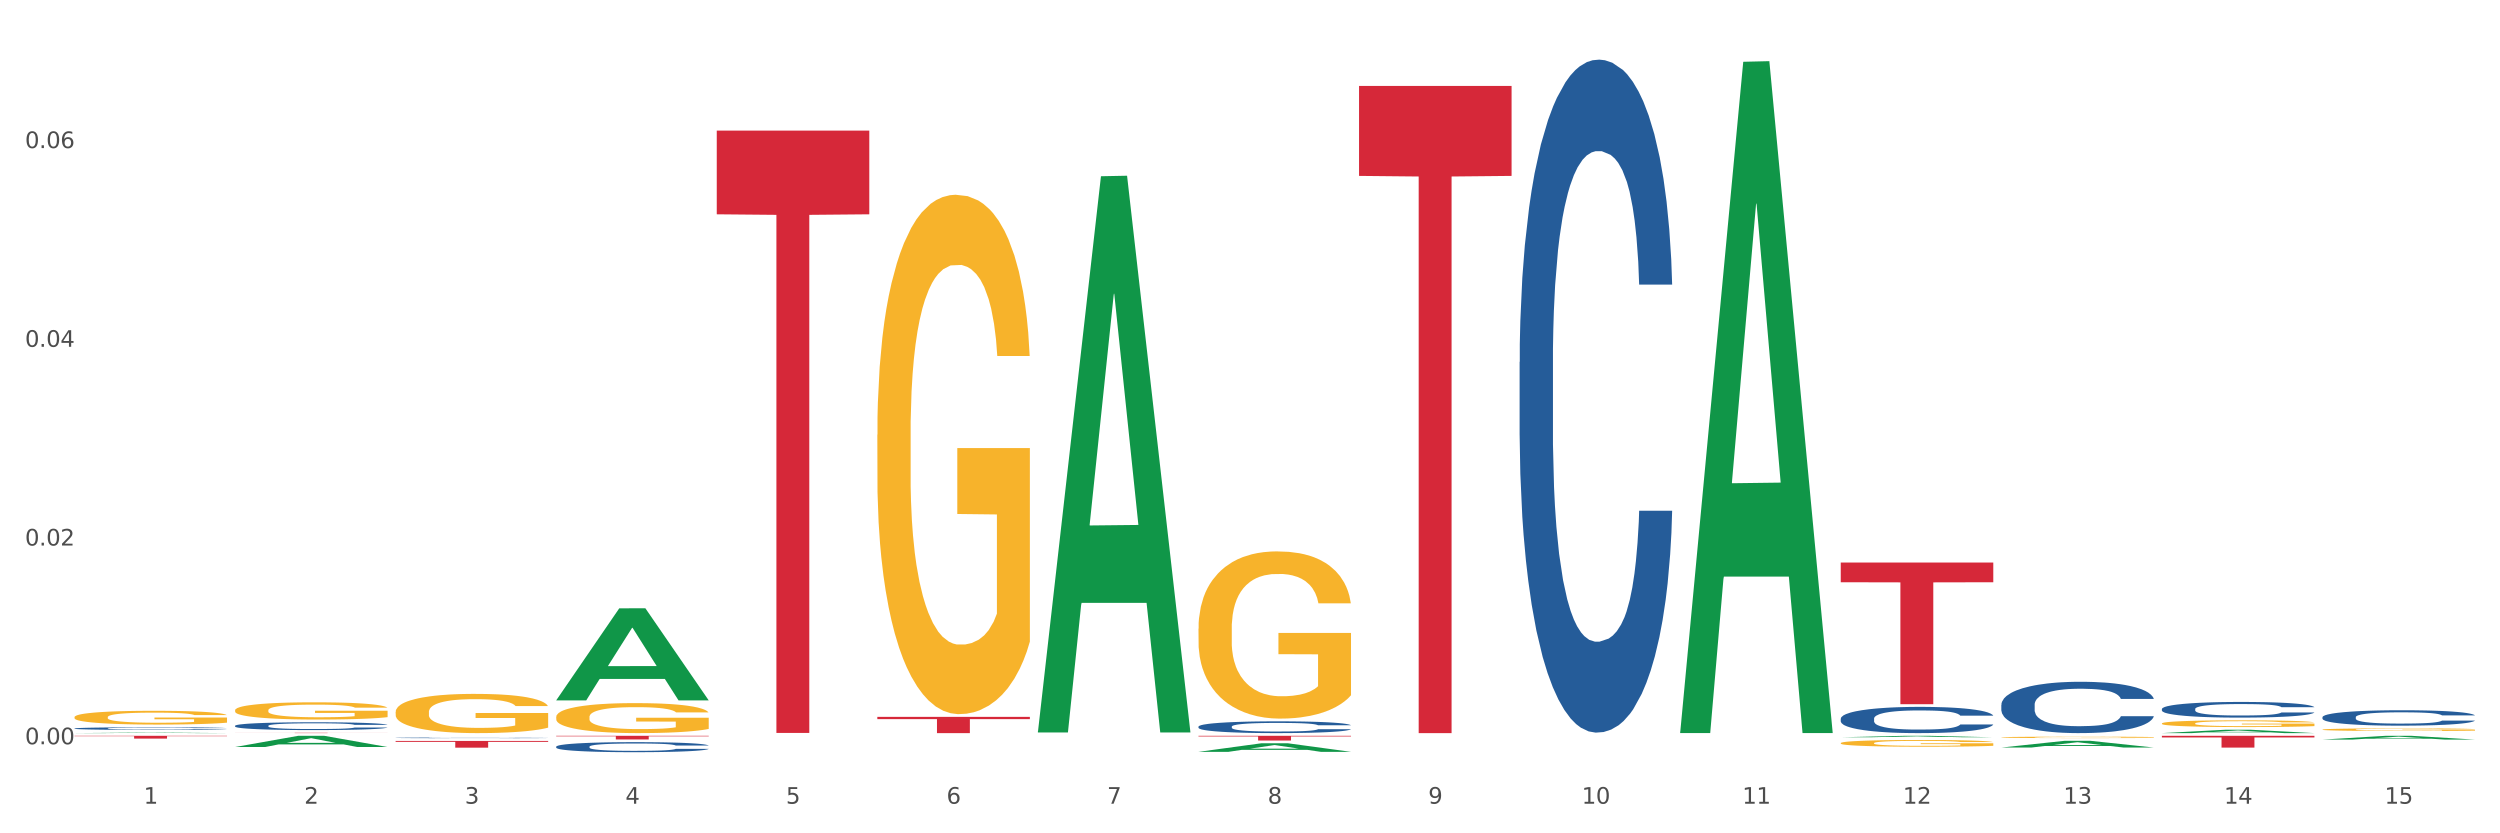 <?xml version="1.0" encoding="utf-8" standalone="no"?>
<!DOCTYPE svg PUBLIC "-//W3C//DTD SVG 1.1//EN"
  "http://www.w3.org/Graphics/SVG/1.1/DTD/svg11.dtd">
<svg xmlns:xlink="http://www.w3.org/1999/xlink" width="1080pt" height="360pt" viewBox="0 0 1080 360" xmlns="http://www.w3.org/2000/svg" version="1.1">
 <rect x="0" y="0" width="1080" height="360" fill="#333333" stroke="none"/>
 <defs>
  <style type="text/css">*{stroke-linejoin: round; stroke-linecap: butt}</style>
 </defs>
 <g id="figure_1">
  <g id="patch_1">
   <path d="M 0 360 
L 1080 360 
L 1080 0 
L 0 0 
z
" style="fill: #ffffff; stroke: #ffffff; stroke-linejoin: miter"/>
  </g>
  <g id="axes_1">
   <g id="matplotlib.axis_1">
    <g id="xtick_1">
     <g id="text_1">
      <!-- 1 -->
      <g style="fill: #4d4d4d" transform="translate(62.07 347.204) scale(0.096 -0.096)">
       <defs>
        <path id="DejaVuSans-31" d="M 794 531 
L 1825 531 
L 1825 4091 
L 703 3866 
L 703 4441 
L 1819 4666 
L 2450 4666 
L 2450 531 
L 3481 531 
L 3481 0 
L 794 0 
L 794 531 
z
" transform="scale(0.016)"/>
       </defs>
       <use xlink:href="#DejaVuSans-31"/>
      </g>
     </g>
    </g>
    <g id="xtick_2">
     <g id="text_2">
      <!-- 2 -->
      <g style="fill: #4d4d4d" transform="translate(131.436 347.204) scale(0.096 -0.096)">
       <defs>
        <path id="DejaVuSans-32" d="M 1228 531 
L 3431 531 
L 3431 0 
L 469 0 
L 469 531 
Q 828 903 1448 1529 
Q 2069 2156 2228 2338 
Q 2531 2678 2651 2914 
Q 2772 3150 2772 3378 
Q 2772 3750 2511 3984 
Q 2250 4219 1831 4219 
Q 1534 4219 1204 4116 
Q 875 4013 500 3803 
L 500 4441 
Q 881 4594 1212 4672 
Q 1544 4750 1819 4750 
Q 2544 4750 2975 4387 
Q 3406 4025 3406 3419 
Q 3406 3131 3298 2873 
Q 3191 2616 2906 2266 
Q 2828 2175 2409 1742 
Q 1991 1309 1228 531 
z
" transform="scale(0.016)"/>
       </defs>
       <use xlink:href="#DejaVuSans-32"/>
      </g>
     </g>
    </g>
    <g id="xtick_3">
     <g id="text_3">
      <!-- 3 -->
      <g style="fill: #4d4d4d" transform="translate(200.802 347.204) scale(0.096 -0.096)">
       <defs>
        <path id="DejaVuSans-33" d="M 2597 2516 
Q 3050 2419 3304 2112 
Q 3559 1806 3559 1356 
Q 3559 666 3084 287 
Q 2609 -91 1734 -91 
Q 1441 -91 1130 -33 
Q 819 25 488 141 
L 488 750 
Q 750 597 1062 519 
Q 1375 441 1716 441 
Q 2309 441 2620 675 
Q 2931 909 2931 1356 
Q 2931 1769 2642 2001 
Q 2353 2234 1838 2234 
L 1294 2234 
L 1294 2753 
L 1863 2753 
Q 2328 2753 2575 2939 
Q 2822 3125 2822 3475 
Q 2822 3834 2567 4026 
Q 2313 4219 1838 4219 
Q 1578 4219 1281 4162 
Q 984 4106 628 3988 
L 628 4550 
Q 988 4650 1302 4700 
Q 1616 4750 1894 4750 
Q 2613 4750 3031 4423 
Q 3450 4097 3450 3541 
Q 3450 3153 3228 2886 
Q 3006 2619 2597 2516 
z
" transform="scale(0.016)"/>
       </defs>
       <use xlink:href="#DejaVuSans-33"/>
      </g>
     </g>
    </g>
    <g id="xtick_4">
     <g id="text_4">
      <!-- 4 -->
      <g style="fill: #4d4d4d" transform="translate(270.169 347.204) scale(0.096 -0.096)">
       <defs>
        <path id="DejaVuSans-34" d="M 2419 4116 
L 825 1625 
L 2419 1625 
L 2419 4116 
z
M 2253 4666 
L 3047 4666 
L 3047 1625 
L 3713 1625 
L 3713 1100 
L 3047 1100 
L 3047 0 
L 2419 0 
L 2419 1100 
L 313 1100 
L 313 1709 
L 2253 4666 
z
" transform="scale(0.016)"/>
       </defs>
       <use xlink:href="#DejaVuSans-34"/>
      </g>
     </g>
    </g>
    <g id="xtick_5">
     <g id="text_5">
      <!-- 5 -->
      <g style="fill: #4d4d4d" transform="translate(339.535 347.204) scale(0.096 -0.096)">
       <defs>
        <path id="DejaVuSans-35" d="M 691 4666 
L 3169 4666 
L 3169 4134 
L 1269 4134 
L 1269 2991 
Q 1406 3038 1543 3061 
Q 1681 3084 1819 3084 
Q 2600 3084 3056 2656 
Q 3513 2228 3513 1497 
Q 3513 744 3044 326 
Q 2575 -91 1722 -91 
Q 1428 -91 1123 -41 
Q 819 9 494 109 
L 494 744 
Q 775 591 1075 516 
Q 1375 441 1709 441 
Q 2250 441 2565 725 
Q 2881 1009 2881 1497 
Q 2881 1984 2565 2268 
Q 2250 2553 1709 2553 
Q 1456 2553 1204 2497 
Q 953 2441 691 2322 
L 691 4666 
z
" transform="scale(0.016)"/>
       </defs>
       <use xlink:href="#DejaVuSans-35"/>
      </g>
     </g>
    </g>
    <g id="xtick_6">
     <g id="text_6">
      <!-- 6 -->
      <g style="fill: #4d4d4d" transform="translate(408.901 347.204) scale(0.096 -0.096)">
       <defs>
        <path id="DejaVuSans-36" d="M 2113 2584 
Q 1688 2584 1439 2293 
Q 1191 2003 1191 1497 
Q 1191 994 1439 701 
Q 1688 409 2113 409 
Q 2538 409 2786 701 
Q 3034 994 3034 1497 
Q 3034 2003 2786 2293 
Q 2538 2584 2113 2584 
z
M 3366 4563 
L 3366 3988 
Q 3128 4100 2886 4159 
Q 2644 4219 2406 4219 
Q 1781 4219 1451 3797 
Q 1122 3375 1075 2522 
Q 1259 2794 1537 2939 
Q 1816 3084 2150 3084 
Q 2853 3084 3261 2657 
Q 3669 2231 3669 1497 
Q 3669 778 3244 343 
Q 2819 -91 2113 -91 
Q 1303 -91 875 529 
Q 447 1150 447 2328 
Q 447 3434 972 4092 
Q 1497 4750 2381 4750 
Q 2619 4750 2861 4703 
Q 3103 4656 3366 4563 
z
" transform="scale(0.016)"/>
       </defs>
       <use xlink:href="#DejaVuSans-36"/>
      </g>
     </g>
    </g>
    <g id="xtick_7">
     <g id="text_7">
      <!-- 7 -->
      <g style="fill: #4d4d4d" transform="translate(478.267 347.204) scale(0.096 -0.096)">
       <defs>
        <path id="DejaVuSans-37" d="M 525 4666 
L 3525 4666 
L 3525 4397 
L 1831 0 
L 1172 0 
L 2766 4134 
L 525 4134 
L 525 4666 
z
" transform="scale(0.016)"/>
       </defs>
       <use xlink:href="#DejaVuSans-37"/>
      </g>
     </g>
    </g>
    <g id="xtick_8">
     <g id="text_8">
      <!-- 8 -->
      <g style="fill: #4d4d4d" transform="translate(547.634 347.204) scale(0.096 -0.096)">
       <defs>
        <path id="DejaVuSans-38" d="M 2034 2216 
Q 1584 2216 1326 1975 
Q 1069 1734 1069 1313 
Q 1069 891 1326 650 
Q 1584 409 2034 409 
Q 2484 409 2743 651 
Q 3003 894 3003 1313 
Q 3003 1734 2745 1975 
Q 2488 2216 2034 2216 
z
M 1403 2484 
Q 997 2584 770 2862 
Q 544 3141 544 3541 
Q 544 4100 942 4425 
Q 1341 4750 2034 4750 
Q 2731 4750 3128 4425 
Q 3525 4100 3525 3541 
Q 3525 3141 3298 2862 
Q 3072 2584 2669 2484 
Q 3125 2378 3379 2068 
Q 3634 1759 3634 1313 
Q 3634 634 3220 271 
Q 2806 -91 2034 -91 
Q 1263 -91 848 271 
Q 434 634 434 1313 
Q 434 1759 690 2068 
Q 947 2378 1403 2484 
z
M 1172 3481 
Q 1172 3119 1398 2916 
Q 1625 2713 2034 2713 
Q 2441 2713 2670 2916 
Q 2900 3119 2900 3481 
Q 2900 3844 2670 4047 
Q 2441 4250 2034 4250 
Q 1625 4250 1398 4047 
Q 1172 3844 1172 3481 
z
" transform="scale(0.016)"/>
       </defs>
       <use xlink:href="#DejaVuSans-38"/>
      </g>
     </g>
    </g>
    <g id="xtick_9">
     <g id="text_9">
      <!-- 9 -->
      <g style="fill: #4d4d4d" transform="translate(617 347.204) scale(0.096 -0.096)">
       <defs>
        <path id="DejaVuSans-39" d="M 703 97 
L 703 672 
Q 941 559 1184 500 
Q 1428 441 1663 441 
Q 2288 441 2617 861 
Q 2947 1281 2994 2138 
Q 2813 1869 2534 1725 
Q 2256 1581 1919 1581 
Q 1219 1581 811 2004 
Q 403 2428 403 3163 
Q 403 3881 828 4315 
Q 1253 4750 1959 4750 
Q 2769 4750 3195 4129 
Q 3622 3509 3622 2328 
Q 3622 1225 3098 567 
Q 2575 -91 1691 -91 
Q 1453 -91 1209 -44 
Q 966 3 703 97 
z
M 1959 2075 
Q 2384 2075 2632 2365 
Q 2881 2656 2881 3163 
Q 2881 3666 2632 3958 
Q 2384 4250 1959 4250 
Q 1534 4250 1286 3958 
Q 1038 3666 1038 3163 
Q 1038 2656 1286 2365 
Q 1534 2075 1959 2075 
z
" transform="scale(0.016)"/>
       </defs>
       <use xlink:href="#DejaVuSans-39"/>
      </g>
     </g>
    </g>
    <g id="xtick_10">
     <g id="text_10">
      <!-- 10 -->
      <g style="fill: #4d4d4d" transform="translate(683.312 347.204) scale(0.096 -0.096)">
       <defs>
        <path id="DejaVuSans-30" d="M 2034 4250 
Q 1547 4250 1301 3770 
Q 1056 3291 1056 2328 
Q 1056 1369 1301 889 
Q 1547 409 2034 409 
Q 2525 409 2770 889 
Q 3016 1369 3016 2328 
Q 3016 3291 2770 3770 
Q 2525 4250 2034 4250 
z
M 2034 4750 
Q 2819 4750 3233 4129 
Q 3647 3509 3647 2328 
Q 3647 1150 3233 529 
Q 2819 -91 2034 -91 
Q 1250 -91 836 529 
Q 422 1150 422 2328 
Q 422 3509 836 4129 
Q 1250 4750 2034 4750 
z
" transform="scale(0.016)"/>
       </defs>
       <use xlink:href="#DejaVuSans-31"/>
       <use xlink:href="#DejaVuSans-30" transform="translate(63.623 0)"/>
      </g>
     </g>
    </g>
    <g id="xtick_11">
     <g id="text_11">
      <!-- 11 -->
      <g style="fill: #4d4d4d" transform="translate(752.678 347.204) scale(0.096 -0.096)">
       <use xlink:href="#DejaVuSans-31"/>
       <use xlink:href="#DejaVuSans-31" transform="translate(63.623 0)"/>
      </g>
     </g>
    </g>
    <g id="xtick_12">
     <g id="text_12">
      <!-- 12 -->
      <g style="fill: #4d4d4d" transform="translate(822.044 347.204) scale(0.096 -0.096)">
       <use xlink:href="#DejaVuSans-31"/>
       <use xlink:href="#DejaVuSans-32" transform="translate(63.623 0)"/>
      </g>
     </g>
    </g>
    <g id="xtick_13">
     <g id="text_13">
      <!-- 13 -->
      <g style="fill: #4d4d4d" transform="translate(891.411 347.204) scale(0.096 -0.096)">
       <use xlink:href="#DejaVuSans-31"/>
       <use xlink:href="#DejaVuSans-33" transform="translate(63.623 0)"/>
      </g>
     </g>
    </g>
    <g id="xtick_14">
     <g id="text_14">
      <!-- 14 -->
      <g style="fill: #4d4d4d" transform="translate(960.777 347.204) scale(0.096 -0.096)">
       <use xlink:href="#DejaVuSans-31"/>
       <use xlink:href="#DejaVuSans-34" transform="translate(63.623 0)"/>
      </g>
     </g>
    </g>
    <g id="xtick_15">
     <g id="text_15">
      <!-- 15 -->
      <g style="fill: #4d4d4d" transform="translate(1030.143 347.204) scale(0.096 -0.096)">
       <use xlink:href="#DejaVuSans-31"/>
       <use xlink:href="#DejaVuSans-35" transform="translate(63.623 0)"/>
      </g>
     </g>
    </g>
    <g id="xtick_16"/>
    <g id="xtick_17"/>
    <g id="xtick_18"/>
    <g id="xtick_19"/>
    <g id="xtick_20"/>
    <g id="xtick_21"/>
    <g id="xtick_22"/>
    <g id="xtick_23"/>
    <g id="xtick_24"/>
    <g id="xtick_25"/>
    <g id="xtick_26"/>
    <g id="xtick_27"/>
    <g id="xtick_28"/>
    <g id="xtick_29"/>
   </g>
   <g id="matplotlib.axis_2">
    <g id="ytick_1">
     <g id="text_16">
      <!-- 0.00 -->
      <g style="fill: #4d4d4d" transform="translate(10.8 321.521) scale(0.096 -0.096)">
       <defs>
        <path id="DejaVuSans-2e" d="M 684 794 
L 1344 794 
L 1344 0 
L 684 0 
L 684 794 
z
" transform="scale(0.016)"/>
       </defs>
       <use xlink:href="#DejaVuSans-30"/>
       <use xlink:href="#DejaVuSans-2e" transform="translate(63.623 0)"/>
       <use xlink:href="#DejaVuSans-30" transform="translate(95.41 0)"/>
       <use xlink:href="#DejaVuSans-30" transform="translate(159.033 0)"/>
      </g>
     </g>
    </g>
    <g id="ytick_2">
     <g id="text_17">
      <!-- 0.02 -->
      <g style="fill: #4d4d4d" transform="translate(10.8 235.671) scale(0.096 -0.096)">
       <use xlink:href="#DejaVuSans-30"/>
       <use xlink:href="#DejaVuSans-2e" transform="translate(63.623 0)"/>
       <use xlink:href="#DejaVuSans-30" transform="translate(95.41 0)"/>
       <use xlink:href="#DejaVuSans-32" transform="translate(159.033 0)"/>
      </g>
     </g>
    </g>
    <g id="ytick_3">
     <g id="text_18">
      <!-- 0.04 -->
      <g style="fill: #4d4d4d" transform="translate(10.8 149.822) scale(0.096 -0.096)">
       <use xlink:href="#DejaVuSans-30"/>
       <use xlink:href="#DejaVuSans-2e" transform="translate(63.623 0)"/>
       <use xlink:href="#DejaVuSans-30" transform="translate(95.41 0)"/>
       <use xlink:href="#DejaVuSans-34" transform="translate(159.033 0)"/>
      </g>
     </g>
    </g>
    <g id="ytick_4">
     <g id="text_19">
      <!-- 0.06 -->
      <g style="fill: #4d4d4d" transform="translate(10.8 63.973) scale(0.096 -0.096)">
       <use xlink:href="#DejaVuSans-30"/>
       <use xlink:href="#DejaVuSans-2e" transform="translate(63.623 0)"/>
       <use xlink:href="#DejaVuSans-30" transform="translate(95.41 0)"/>
       <use xlink:href="#DejaVuSans-36" transform="translate(159.033 0)"/>
      </g>
     </g>
    </g>
    <g id="ytick_5"/>
    <g id="ytick_6"/>
    <g id="ytick_7"/>
    <g id="ytick_8"/>
   </g>
   <g id="PolyCollection_1">
    <path d="M 32.175 316.704 
L 32.243 316.704 
L 59.417 316.49 
L 70.695 316.49 
L 98.073 316.705 
L 85.029 316.705 
L 79.119 316.655 
L 51.061 316.655 
L 50.857 316.656 
L 45.151 316.705 
L 32.175 316.705 
L 32.175 316.704 
L 54.594 316.625 
L 75.586 316.625 
L 65.192 316.536 
L 65.056 316.535 
L 64.92 316.536 
L 54.526 316.625 
L 54.594 316.625 
L 32.175 316.704 
z
" clip-path="url(#pf391889b99)" style="fill: #109648"/>
    <path d="M 101.541 322.707 
L 101.609 322.703 
L 128.784 317.878 
L 140.061 317.873 
L 167.439 322.716 
L 154.395 322.716 
L 148.485 321.589 
L 120.427 321.589 
L 120.224 321.607 
L 114.517 322.716 
L 101.541 322.716 
L 101.541 322.707 
L 123.96 320.916 
L 144.952 320.911 
L 134.558 318.906 
L 134.422 318.896 
L 134.286 318.91 
L 123.892 320.911 
L 123.96 320.916 
L 101.541 322.707 
z
" clip-path="url(#pf391889b99)" style="fill: #109648"/>
    <path d="M 240.274 302.501 
L 240.342 302.463 
L 267.516 262.8 
L 278.793 262.763 
L 306.172 302.576 
L 293.128 302.576 
L 287.217 293.305 
L 259.16 293.305 
L 258.956 293.454 
L 253.249 302.576 
L 240.274 302.576 
L 240.274 302.501 
L 262.693 287.772 
L 283.685 287.734 
L 273.291 271.249 
L 273.155 271.174 
L 273.019 271.286 
L 262.625 287.734 
L 262.693 287.772 
L 240.274 302.501 
z
" clip-path="url(#pf391889b99)" style="fill: #109648"/>
    <path d="M 448.372 315.983 
L 448.44 315.757 
L 475.615 76.137 
L 486.892 75.911 
L 514.27 316.434 
L 501.227 316.434 
L 495.316 260.425 
L 467.259 260.425 
L 467.055 261.329 
L 461.348 316.434 
L 448.372 316.434 
L 448.372 315.983 
L 470.791 227 
L 491.783 226.775 
L 481.389 127.178 
L 481.253 126.726 
L 481.117 127.404 
L 470.723 226.775 
L 470.791 227 
L 448.372 315.983 
z
" clip-path="url(#pf391889b99)" style="fill: #109648"/>
    <path d="M 725.837 316.146 
L 725.905 315.874 
L 753.08 26.69 
L 764.357 26.418 
L 791.735 316.691 
L 778.691 316.691 
L 772.781 249.097 
L 744.723 249.097 
L 744.52 250.187 
L 738.813 316.691 
L 725.837 316.691 
L 725.837 316.146 
L 748.256 208.759 
L 769.248 208.486 
L 758.854 88.288 
L 758.718 87.743 
L 758.582 88.561 
L 748.188 208.486 
L 748.256 208.759 
L 725.837 316.146 
z
" clip-path="url(#pf391889b99)" style="fill: #109648"/>
    <path d="M 517.739 324.788 
L 517.806 324.784 
L 544.981 321.083 
L 556.258 321.08 
L 583.636 324.795 
L 570.593 324.795 
L 564.682 323.93 
L 536.625 323.93 
L 536.421 323.943 
L 530.714 324.795 
L 517.739 324.795 
L 517.739 324.788 
L 540.157 323.413 
L 561.15 323.41 
L 550.755 321.872 
L 550.62 321.865 
L 550.484 321.875 
L 540.089 323.41 
L 540.157 323.413 
L 517.739 324.788 
z
" clip-path="url(#pf391889b99)" style="fill: #109648"/>
    <path d="M 240.274 317.873 
L 306.172 317.873 
L 306.172 318.091 
L 280.25 318.092 
L 280.25 319.437 
L 266.039 319.437 
L 266.039 318.092 
L 240.274 318.091 
L 240.274 317.875 
L 240.274 317.873 
z
" clip-path="url(#pf391889b99)" style="fill: #d62839"/>
    <path d="M 170.907 320.076 
L 236.805 320.076 
L 236.805 320.48 
L 210.883 320.483 
L 210.883 322.984 
L 196.673 322.984 
L 196.673 320.483 
L 170.907 320.48 
L 170.907 320.078 
L 170.907 320.076 
z
" clip-path="url(#pf391889b99)" style="fill: #d62839"/>
    <path d="M 32.175 309.813 
L 32.253 309.807 
L 32.253 309.612 
L 32.408 309.443 
L 33.186 309.035 
L 34.353 308.698 
L 35.209 308.519 
L 36.065 308.372 
L 37.076 308.225 
L 38.321 308.073 
L 40.578 307.85 
L 41.978 307.735 
L 43.69 307.616 
L 46.802 307.442 
L 49.058 307.344 
L 51.392 307.262 
L 55.204 307.164 
L 57.694 307.121 
L 60.339 307.088 
L 63.529 307.067 
L 65.941 307.061 
L 71.231 307.077 
L 75.744 307.126 
L 77.922 307.164 
L 80.723 307.23 
L 82.201 307.273 
L 84.613 307.36 
L 87.103 307.474 
L 88.815 307.572 
L 91.382 307.757 
L 93.327 307.942 
L 95.116 308.171 
L 96.05 308.328 
L 96.75 308.475 
L 97.373 308.644 
L 97.995 308.91 
L 83.991 308.91 
L 83.446 308.72 
L 82.59 308.54 
L 81.346 308.366 
L 80.256 308.258 
L 78.389 308.122 
L 76.677 308.035 
L 74.888 307.969 
L 72.71 307.915 
L 70.998 307.888 
L 68.586 307.866 
L 63.84 307.871 
L 60.65 307.915 
L 58.472 307.969 
L 57.071 308.018 
L 55.827 308.073 
L 54.426 308.149 
L 52.792 308.263 
L 51.625 308.366 
L 50.458 308.497 
L 49.525 308.627 
L 48.669 308.78 
L 47.969 308.943 
L 47.424 309.111 
L 46.957 309.318 
L 46.568 309.661 
L 46.568 310.406 
L 46.724 310.574 
L 47.113 310.797 
L 47.58 310.966 
L 48.358 311.167 
L 49.058 311.303 
L 50.381 311.499 
L 51.859 311.662 
L 53.026 311.765 
L 54.193 311.852 
L 56.216 311.972 
L 58.472 312.07 
L 60.417 312.13 
L 63.062 312.184 
L 64.852 312.206 
L 66.408 312.217 
L 70.22 312.217 
L 72.943 312.2 
L 75.977 312.162 
L 78.311 312.113 
L 80.256 312.053 
L 82.435 311.956 
L 83.835 311.863 
L 83.835 310.726 
L 66.719 310.721 
L 66.719 309.965 
L 98.073 309.965 
L 98.073 312.184 
L 96.75 312.298 
L 95.272 312.401 
L 93.716 312.494 
L 91.382 312.608 
L 88.581 312.717 
L 86.091 312.793 
L 83.446 312.858 
L 80.334 312.918 
L 76.288 312.972 
L 73.799 312.994 
L 70.687 313.011 
L 67.03 313.016 
L 63.84 313.005 
L 60.728 312.978 
L 57.461 312.929 
L 54.271 312.858 
L 51.859 312.788 
L 49.447 312.701 
L 46.879 312.586 
L 44.857 312.478 
L 43.301 312.38 
L 41.589 312.255 
L 39.722 312.091 
L 38.321 311.945 
L 37.076 311.792 
L 35.754 311.597 
L 34.82 311.428 
L 33.887 311.216 
L 33.342 311.058 
L 32.72 310.814 
L 32.253 310.471 
L 32.175 309.813 
z
" clip-path="url(#pf391889b99)" style="fill: #f7b32b"/>
    <path d="M 101.541 306.839 
L 101.619 306.832 
L 101.619 306.587 
L 101.775 306.376 
L 102.553 305.866 
L 103.72 305.444 
L 104.575 305.22 
L 105.431 305.036 
L 106.443 304.852 
L 107.688 304.662 
L 109.944 304.383 
L 111.344 304.24 
L 113.056 304.09 
L 116.168 303.872 
L 118.424 303.75 
L 120.758 303.648 
L 124.57 303.525 
L 127.06 303.471 
L 129.705 303.43 
L 132.895 303.403 
L 135.307 303.396 
L 140.598 303.416 
L 145.11 303.478 
L 147.289 303.525 
L 150.089 303.607 
L 151.568 303.661 
L 153.979 303.77 
L 156.469 303.913 
L 158.181 304.036 
L 160.748 304.267 
L 162.693 304.498 
L 164.483 304.784 
L 165.416 304.982 
L 166.117 305.165 
L 166.739 305.376 
L 167.361 305.71 
L 153.357 305.71 
L 152.812 305.471 
L 151.957 305.247 
L 150.712 305.029 
L 149.623 304.893 
L 147.755 304.723 
L 146.044 304.614 
L 144.254 304.532 
L 142.076 304.464 
L 140.364 304.43 
L 137.952 304.403 
L 133.206 304.41 
L 130.017 304.464 
L 127.838 304.532 
L 126.438 304.594 
L 125.193 304.662 
L 123.792 304.757 
L 122.159 304.9 
L 120.992 305.029 
L 119.825 305.192 
L 118.891 305.356 
L 118.035 305.546 
L 117.335 305.75 
L 116.79 305.961 
L 116.324 306.22 
L 115.935 306.649 
L 115.935 307.581 
L 116.09 307.792 
L 116.479 308.071 
L 116.946 308.282 
L 117.724 308.533 
L 118.424 308.704 
L 119.747 308.948 
L 121.225 309.153 
L 122.392 309.282 
L 123.559 309.391 
L 125.582 309.54 
L 127.838 309.663 
L 129.783 309.738 
L 132.428 309.806 
L 134.218 309.833 
L 135.774 309.847 
L 139.586 309.847 
L 142.309 309.826 
L 145.343 309.779 
L 147.678 309.717 
L 149.623 309.643 
L 151.801 309.52 
L 153.201 309.404 
L 153.201 307.982 
L 136.085 307.975 
L 136.085 307.03 
L 167.439 307.03 
L 167.439 309.806 
L 166.117 309.949 
L 164.638 310.078 
L 163.082 310.194 
L 160.748 310.337 
L 157.947 310.473 
L 155.458 310.568 
L 152.812 310.65 
L 149.7 310.724 
L 145.655 310.792 
L 143.165 310.82 
L 140.053 310.84 
L 136.396 310.847 
L 133.206 310.833 
L 130.094 310.799 
L 126.827 310.738 
L 123.637 310.65 
L 121.225 310.561 
L 118.813 310.452 
L 116.246 310.309 
L 114.223 310.173 
L 112.667 310.051 
L 110.955 309.894 
L 109.088 309.69 
L 107.688 309.506 
L 106.443 309.316 
L 105.12 309.071 
L 104.186 308.86 
L 103.253 308.595 
L 102.708 308.397 
L 102.086 308.091 
L 101.619 307.662 
L 101.541 306.839 
z
" clip-path="url(#pf391889b99)" style="fill: #f7b32b"/>
    <path d="M 170.907 307.589 
L 170.985 307.573 
L 170.985 307.016 
L 171.141 306.536 
L 171.919 305.375 
L 173.086 304.416 
L 173.942 303.905 
L 174.798 303.487 
L 175.809 303.069 
L 177.054 302.636 
L 179.31 302.001 
L 180.71 301.676 
L 182.422 301.336 
L 185.534 300.84 
L 187.79 300.562 
L 190.124 300.33 
L 193.937 300.051 
L 196.426 299.927 
L 199.072 299.834 
L 202.261 299.772 
L 204.673 299.757 
L 209.964 299.803 
L 214.476 299.943 
L 216.655 300.051 
L 219.456 300.237 
L 220.934 300.361 
L 223.346 300.608 
L 225.835 300.933 
L 227.547 301.212 
L 230.114 301.738 
L 232.059 302.264 
L 233.849 302.914 
L 234.783 303.363 
L 235.483 303.781 
L 236.105 304.261 
L 236.728 305.019 
L 222.723 305.019 
L 222.179 304.478 
L 221.323 303.967 
L 220.078 303.472 
L 218.989 303.162 
L 217.122 302.775 
L 215.41 302.527 
L 213.62 302.342 
L 211.442 302.187 
L 209.73 302.11 
L 207.319 302.048 
L 202.573 302.063 
L 199.383 302.187 
L 197.204 302.342 
L 195.804 302.481 
L 194.559 302.636 
L 193.159 302.853 
L 191.525 303.178 
L 190.358 303.472 
L 189.191 303.843 
L 188.257 304.215 
L 187.401 304.648 
L 186.701 305.112 
L 186.157 305.592 
L 185.69 306.18 
L 185.301 307.155 
L 185.301 309.276 
L 185.456 309.755 
L 185.845 310.39 
L 186.312 310.87 
L 187.09 311.442 
L 187.79 311.829 
L 189.113 312.387 
L 190.591 312.851 
L 191.758 313.145 
L 192.925 313.393 
L 194.948 313.733 
L 197.204 314.012 
L 199.149 314.182 
L 201.795 314.337 
L 203.584 314.399 
L 205.14 314.43 
L 208.952 314.43 
L 211.675 314.383 
L 214.71 314.275 
L 217.044 314.136 
L 218.989 313.965 
L 221.167 313.687 
L 222.568 313.424 
L 222.568 310.189 
L 205.451 310.173 
L 205.451 308.022 
L 236.805 308.022 
L 236.805 314.337 
L 235.483 314.662 
L 234.004 314.956 
L 232.448 315.219 
L 230.114 315.544 
L 227.314 315.854 
L 224.824 316.07 
L 222.179 316.256 
L 219.067 316.426 
L 215.021 316.581 
L 212.531 316.643 
L 209.419 316.689 
L 205.763 316.705 
L 202.573 316.674 
L 199.461 316.596 
L 196.193 316.457 
L 193.003 316.256 
L 190.591 316.055 
L 188.179 315.807 
L 185.612 315.482 
L 183.589 315.173 
L 182.033 314.894 
L 180.321 314.538 
L 178.454 314.074 
L 177.054 313.656 
L 175.809 313.222 
L 174.486 312.665 
L 173.553 312.185 
L 172.619 311.582 
L 172.074 311.133 
L 171.452 310.436 
L 170.985 309.461 
L 170.907 307.589 
z
" clip-path="url(#pf391889b99)" style="fill: #f7b32b"/>
    <path d="M 240.274 309.733 
L 240.351 309.721 
L 240.351 309.295 
L 240.507 308.928 
L 241.285 308.041 
L 242.452 307.307 
L 243.308 306.916 
L 244.164 306.597 
L 245.175 306.277 
L 246.42 305.946 
L 248.676 305.46 
L 250.077 305.212 
L 251.788 304.951 
L 254.9 304.573 
L 257.157 304.36 
L 259.491 304.182 
L 263.303 303.969 
L 265.793 303.874 
L 268.438 303.803 
L 271.628 303.756 
L 274.04 303.744 
L 279.33 303.78 
L 283.843 303.886 
L 286.021 303.969 
L 288.822 304.111 
L 290.3 304.206 
L 292.712 304.395 
L 295.202 304.644 
L 296.913 304.857 
L 299.481 305.259 
L 301.426 305.662 
L 303.215 306.159 
L 304.149 306.502 
L 304.849 306.821 
L 305.471 307.188 
L 306.094 307.768 
L 292.089 307.768 
L 291.545 307.354 
L 290.689 306.964 
L 289.444 306.585 
L 288.355 306.348 
L 286.488 306.052 
L 284.776 305.863 
L 282.987 305.721 
L 280.808 305.602 
L 279.097 305.543 
L 276.685 305.496 
L 271.939 305.508 
L 268.749 305.602 
L 266.571 305.721 
L 265.17 305.827 
L 263.925 305.946 
L 262.525 306.111 
L 260.891 306.36 
L 259.724 306.585 
L 258.557 306.869 
L 257.623 307.153 
L 256.768 307.484 
L 256.067 307.839 
L 255.523 308.206 
L 255.056 308.656 
L 254.667 309.402 
L 254.667 311.023 
L 254.823 311.39 
L 255.212 311.876 
L 255.678 312.243 
L 256.456 312.68 
L 257.157 312.976 
L 258.479 313.402 
L 259.957 313.758 
L 261.124 313.982 
L 262.291 314.172 
L 264.314 314.432 
L 266.571 314.645 
L 268.516 314.775 
L 271.161 314.894 
L 272.95 314.941 
L 274.506 314.965 
L 278.319 314.965 
L 281.042 314.929 
L 284.076 314.847 
L 286.41 314.74 
L 288.355 314.61 
L 290.533 314.397 
L 291.934 314.196 
L 291.934 311.722 
L 274.818 311.71 
L 274.818 310.065 
L 306.172 310.065 
L 306.172 314.894 
L 304.849 315.142 
L 303.371 315.367 
L 301.815 315.569 
L 299.481 315.817 
L 296.68 316.054 
L 294.19 316.22 
L 291.545 316.362 
L 288.433 316.492 
L 284.387 316.61 
L 281.897 316.657 
L 278.785 316.693 
L 275.129 316.705 
L 271.939 316.681 
L 268.827 316.622 
L 265.559 316.515 
L 262.369 316.362 
L 259.957 316.208 
L 257.546 316.018 
L 254.978 315.77 
L 252.955 315.533 
L 251.399 315.32 
L 249.688 315.048 
L 247.82 314.693 
L 246.42 314.373 
L 245.175 314.042 
L 243.853 313.616 
L 242.919 313.249 
L 241.985 312.787 
L 241.441 312.444 
L 240.818 311.911 
L 240.351 311.165 
L 240.274 309.733 
z
" clip-path="url(#pf391889b99)" style="fill: #f7b32b"/>
    <path d="M 379.006 187.819 
L 379.084 187.614 
L 379.084 180.236 
L 379.24 173.884 
L 380.018 158.514 
L 381.185 145.809 
L 382.04 139.046 
L 382.896 133.513 
L 383.908 127.98 
L 385.152 122.242 
L 387.409 113.84 
L 388.809 109.536 
L 390.521 105.028 
L 393.633 98.47 
L 395.889 94.782 
L 398.223 91.708 
L 402.035 88.019 
L 404.525 86.38 
L 407.17 85.15 
L 410.36 84.33 
L 412.772 84.125 
L 418.062 84.74 
L 422.575 86.585 
L 424.753 88.019 
L 427.554 90.478 
L 429.032 92.118 
L 431.444 95.396 
L 433.934 99.7 
L 435.646 103.389 
L 438.213 110.356 
L 440.158 117.324 
L 441.948 125.931 
L 442.881 131.873 
L 443.581 137.407 
L 444.204 143.759 
L 444.826 153.801 
L 430.822 153.801 
L 430.277 146.628 
L 429.422 139.866 
L 428.177 133.308 
L 427.087 129.209 
L 425.22 124.086 
L 423.509 120.807 
L 421.719 118.348 
L 419.541 116.299 
L 417.829 115.274 
L 415.417 114.455 
L 410.671 114.66 
L 407.481 116.299 
L 405.303 118.348 
L 403.903 120.193 
L 402.658 122.242 
L 401.257 125.111 
L 399.624 129.414 
L 398.456 133.308 
L 397.289 138.226 
L 396.356 143.144 
L 395.5 148.882 
L 394.8 155.03 
L 394.255 161.383 
L 393.788 169.17 
L 393.399 182.081 
L 393.399 210.156 
L 393.555 216.508 
L 393.944 224.91 
L 394.411 231.263 
L 395.189 238.845 
L 395.889 243.969 
L 397.212 251.346 
L 398.69 257.494 
L 399.857 261.387 
L 401.024 264.666 
L 403.047 269.175 
L 405.303 272.863 
L 407.248 275.118 
L 409.893 277.167 
L 411.683 277.987 
L 413.239 278.396 
L 417.051 278.396 
L 419.774 277.782 
L 422.808 276.347 
L 425.142 274.503 
L 427.087 272.249 
L 429.266 268.56 
L 430.666 265.076 
L 430.666 222.246 
L 413.55 222.041 
L 413.55 193.557 
L 444.904 193.557 
L 444.904 277.167 
L 443.581 281.47 
L 442.103 285.364 
L 440.547 288.848 
L 438.213 293.151 
L 435.412 297.25 
L 432.923 300.119 
L 430.277 302.578 
L 427.165 304.832 
L 423.12 306.881 
L 420.63 307.701 
L 417.518 308.316 
L 413.861 308.521 
L 410.671 308.111 
L 407.559 307.086 
L 404.292 305.242 
L 401.102 302.578 
L 398.69 299.914 
L 396.278 296.635 
L 393.711 292.332 
L 391.688 288.233 
L 390.132 284.544 
L 388.42 279.831 
L 386.553 273.683 
L 385.152 268.15 
L 383.908 262.412 
L 382.585 255.035 
L 381.651 248.682 
L 380.718 240.69 
L 380.173 234.747 
L 379.551 225.525 
L 379.084 212.615 
L 379.006 187.819 
z
" clip-path="url(#pf391889b99)" style="fill: #f7b32b"/>
    <path d="M 517.739 271.583 
L 517.816 271.517 
L 517.816 269.142 
L 517.972 267.096 
L 518.75 262.148 
L 519.917 258.057 
L 520.773 255.88 
L 521.629 254.099 
L 522.64 252.317 
L 523.885 250.47 
L 526.141 247.765 
L 527.542 246.379 
L 529.253 244.927 
L 532.365 242.816 
L 534.621 241.628 
L 536.956 240.639 
L 540.768 239.451 
L 543.257 238.923 
L 545.903 238.527 
L 549.093 238.264 
L 551.504 238.198 
L 556.795 238.396 
L 561.307 238.989 
L 563.486 239.451 
L 566.287 240.243 
L 567.765 240.771 
L 570.177 241.826 
L 572.666 243.212 
L 574.378 244.4 
L 576.946 246.643 
L 578.891 248.886 
L 580.68 251.657 
L 581.614 253.571 
L 582.314 255.352 
L 582.936 257.398 
L 583.559 260.63 
L 569.554 260.63 
L 569.01 258.321 
L 568.154 256.144 
L 566.909 254.033 
L 565.82 252.713 
L 563.953 251.064 
L 562.241 250.008 
L 560.452 249.216 
L 558.273 248.556 
L 556.562 248.226 
L 554.15 247.962 
L 549.404 248.028 
L 546.214 248.556 
L 544.035 249.216 
L 542.635 249.81 
L 541.39 250.47 
L 539.99 251.393 
L 538.356 252.779 
L 537.189 254.033 
L 536.022 255.616 
L 535.088 257.2 
L 534.232 259.047 
L 533.532 261.026 
L 532.988 263.072 
L 532.521 265.579 
L 532.132 269.736 
L 532.132 278.775 
L 532.287 280.82 
L 532.676 283.525 
L 533.143 285.571 
L 533.921 288.012 
L 534.621 289.661 
L 535.944 292.037 
L 537.422 294.016 
L 538.589 295.27 
L 539.756 296.325 
L 541.779 297.777 
L 544.035 298.964 
L 545.981 299.69 
L 548.626 300.35 
L 550.415 300.614 
L 551.971 300.746 
L 555.784 300.746 
L 558.507 300.548 
L 561.541 300.086 
L 563.875 299.492 
L 565.82 298.766 
L 567.998 297.579 
L 569.399 296.457 
L 569.399 282.668 
L 552.282 282.602 
L 552.282 273.43 
L 583.636 273.43 
L 583.636 300.35 
L 582.314 301.736 
L 580.836 302.989 
L 579.28 304.111 
L 576.946 305.496 
L 574.145 306.816 
L 571.655 307.74 
L 569.01 308.531 
L 565.898 309.257 
L 561.852 309.917 
L 559.362 310.181 
L 556.25 310.379 
L 552.594 310.445 
L 549.404 310.313 
L 546.292 309.983 
L 543.024 309.389 
L 539.834 308.531 
L 537.422 307.674 
L 535.01 306.618 
L 532.443 305.232 
L 530.42 303.913 
L 528.864 302.725 
L 527.153 301.208 
L 525.285 299.228 
L 523.885 297.447 
L 522.64 295.599 
L 521.317 293.224 
L 520.384 291.179 
L 519.45 288.606 
L 518.906 286.692 
L 518.283 283.723 
L 517.816 279.567 
L 517.739 271.583 
z
" clip-path="url(#pf391889b99)" style="fill: #f7b32b"/>
    <path d="M 795.203 321.021 
L 795.281 321.019 
L 795.281 320.923 
L 795.437 320.84 
L 796.215 320.641 
L 797.382 320.476 
L 798.238 320.388 
L 799.094 320.316 
L 800.105 320.244 
L 801.35 320.17 
L 803.606 320.06 
L 805.006 320.004 
L 806.718 319.946 
L 809.83 319.861 
L 812.086 319.813 
L 814.42 319.773 
L 818.233 319.725 
L 820.722 319.704 
L 823.368 319.688 
L 826.557 319.677 
L 828.969 319.674 
L 834.26 319.682 
L 838.772 319.706 
L 840.951 319.725 
L 843.752 319.757 
L 845.23 319.778 
L 847.642 319.821 
L 850.131 319.877 
L 851.843 319.925 
L 854.41 320.015 
L 856.355 320.106 
L 858.145 320.217 
L 859.078 320.295 
L 859.779 320.366 
L 860.401 320.449 
L 861.024 320.579 
L 847.019 320.579 
L 846.475 320.486 
L 845.619 320.398 
L 844.374 320.313 
L 843.285 320.26 
L 841.418 320.193 
L 839.706 320.151 
L 837.916 320.119 
L 835.738 320.092 
L 834.026 320.079 
L 831.615 320.068 
L 826.869 320.071 
L 823.679 320.092 
L 821.5 320.119 
L 820.1 320.143 
L 818.855 320.17 
L 817.455 320.207 
L 815.821 320.263 
L 814.654 320.313 
L 813.487 320.377 
L 812.553 320.441 
L 811.697 320.516 
L 810.997 320.595 
L 810.453 320.678 
L 809.986 320.779 
L 809.597 320.947 
L 809.597 321.311 
L 809.752 321.394 
L 810.141 321.503 
L 810.608 321.586 
L 811.386 321.684 
L 812.086 321.751 
L 813.409 321.847 
L 814.887 321.926 
L 816.054 321.977 
L 817.221 322.02 
L 819.244 322.078 
L 821.5 322.126 
L 823.445 322.155 
L 826.091 322.182 
L 827.88 322.193 
L 829.436 322.198 
L 833.248 322.198 
L 835.971 322.19 
L 839.006 322.171 
L 841.34 322.147 
L 843.285 322.118 
L 845.463 322.07 
L 846.864 322.025 
L 846.864 321.469 
L 829.747 321.466 
L 829.747 321.096 
L 861.101 321.096 
L 861.101 322.182 
L 859.779 322.238 
L 858.3 322.288 
L 856.744 322.334 
L 854.41 322.39 
L 851.61 322.443 
L 849.12 322.48 
L 846.475 322.512 
L 843.363 322.541 
L 839.317 322.568 
L 836.827 322.579 
L 833.715 322.587 
L 830.059 322.589 
L 826.869 322.584 
L 823.757 322.571 
L 820.489 322.547 
L 817.299 322.512 
L 814.887 322.477 
L 812.475 322.435 
L 809.908 322.379 
L 807.885 322.326 
L 806.329 322.278 
L 804.617 322.217 
L 802.75 322.137 
L 801.35 322.065 
L 800.105 321.99 
L 798.782 321.894 
L 797.849 321.812 
L 796.915 321.708 
L 796.37 321.631 
L 795.748 321.511 
L 795.281 321.343 
L 795.203 321.021 
z
" clip-path="url(#pf391889b99)" style="fill: #f7b32b"/>
    <path d="M 864.57 318.533 
L 864.647 318.532 
L 864.647 318.512 
L 864.803 318.494 
L 865.581 318.451 
L 866.748 318.416 
L 867.604 318.397 
L 868.46 318.382 
L 869.471 318.366 
L 870.716 318.351 
L 872.972 318.327 
L 874.373 318.315 
L 876.084 318.303 
L 879.196 318.285 
L 881.453 318.274 
L 883.787 318.266 
L 887.599 318.256 
L 890.089 318.251 
L 892.734 318.248 
L 895.924 318.245 
L 898.336 318.245 
L 903.626 318.247 
L 908.139 318.252 
L 910.317 318.256 
L 913.118 318.262 
L 914.596 318.267 
L 917.008 318.276 
L 919.498 318.288 
L 921.209 318.298 
L 923.777 318.318 
L 925.722 318.337 
L 927.511 318.361 
L 928.445 318.377 
L 929.145 318.393 
L 929.767 318.41 
L 930.39 318.438 
L 916.385 318.438 
L 915.841 318.418 
L 914.985 318.399 
L 913.74 318.381 
L 912.651 318.37 
L 910.784 318.356 
L 909.072 318.347 
L 907.283 318.34 
L 905.104 318.334 
L 903.393 318.331 
L 900.981 318.329 
L 896.235 318.33 
L 893.045 318.334 
L 890.867 318.34 
L 889.466 318.345 
L 888.221 318.351 
L 886.821 318.359 
L 885.187 318.37 
L 884.02 318.381 
L 882.853 318.395 
L 881.919 318.409 
L 881.064 318.425 
L 880.363 318.442 
L 879.819 318.459 
L 879.352 318.481 
L 878.963 318.517 
L 878.963 318.595 
L 879.119 318.612 
L 879.508 318.635 
L 879.974 318.653 
L 880.752 318.674 
L 881.453 318.688 
L 882.775 318.709 
L 884.253 318.726 
L 885.42 318.737 
L 886.587 318.746 
L 888.61 318.758 
L 890.867 318.769 
L 892.812 318.775 
L 895.457 318.78 
L 897.246 318.783 
L 898.802 318.784 
L 902.615 318.784 
L 905.338 318.782 
L 908.372 318.778 
L 910.706 318.773 
L 912.651 318.767 
L 914.829 318.757 
L 916.23 318.747 
L 916.23 318.628 
L 899.114 318.628 
L 899.114 318.548 
L 930.468 318.548 
L 930.468 318.78 
L 929.145 318.792 
L 927.667 318.803 
L 926.111 318.813 
L 923.777 318.825 
L 920.976 318.836 
L 918.486 318.844 
L 915.841 318.851 
L 912.729 318.857 
L 908.683 318.863 
L 906.193 318.865 
L 903.081 318.867 
L 899.425 318.867 
L 896.235 318.866 
L 893.123 318.864 
L 889.855 318.858 
L 886.665 318.851 
L 884.253 318.844 
L 881.842 318.835 
L 879.274 318.823 
L 877.251 318.811 
L 875.695 318.801 
L 873.984 318.788 
L 872.116 318.771 
L 870.716 318.755 
L 869.471 318.74 
L 868.149 318.719 
L 867.215 318.701 
L 866.281 318.679 
L 865.737 318.663 
L 865.114 318.637 
L 864.647 318.601 
L 864.57 318.533 
z
" clip-path="url(#pf391889b99)" style="fill: #f7b32b"/>
    <path d="M 32.175 317.873 
L 98.073 317.873 
L 98.073 318.042 
L 72.151 318.043 
L 72.151 319.085 
L 57.941 319.085 
L 57.941 318.043 
L 32.175 318.042 
L 32.175 317.874 
L 32.175 317.873 
z
" clip-path="url(#pf391889b99)" style="fill: #d62839"/>
    <path d="M 101.541 316.565 
L 167.439 316.565 
L 167.439 316.585 
L 141.517 316.585 
L 141.517 316.705 
L 127.307 316.705 
L 127.307 316.585 
L 101.541 316.585 
L 101.541 316.565 
L 101.541 316.565 
z
" clip-path="url(#pf391889b99)" style="fill: #d62839"/>
    <path d="M 379.006 309.689 
L 444.904 309.689 
L 444.904 310.664 
L 418.982 310.671 
L 418.982 316.705 
L 404.772 316.705 
L 404.772 310.671 
L 379.006 310.664 
L 379.006 309.696 
L 379.006 309.689 
z
" clip-path="url(#pf391889b99)" style="fill: #d62839"/>
    <path d="M 309.64 56.416 
L 375.538 56.416 
L 375.538 92.576 
L 349.616 92.82 
L 349.616 316.618 
L 335.406 316.618 
L 335.406 92.82 
L 309.64 92.576 
L 309.64 56.661 
L 309.64 56.416 
z
" clip-path="url(#pf391889b99)" style="fill: #d62839"/>
    <path d="M 795.203 243.025 
L 861.101 243.025 
L 861.101 251.527 
L 835.179 251.584 
L 835.179 304.203 
L 820.969 304.203 
L 820.969 251.584 
L 795.203 251.527 
L 795.203 243.082 
L 795.203 243.025 
z
" clip-path="url(#pf391889b99)" style="fill: #d62839"/>
    <path d="M 933.936 317.873 
L 999.834 317.873 
L 999.834 318.579 
L 973.912 318.584 
L 973.912 322.953 
L 959.702 322.953 
L 959.702 318.584 
L 933.936 318.579 
L 933.936 317.878 
L 933.936 317.873 
z
" clip-path="url(#pf391889b99)" style="fill: #d62839"/>
    <path d="M 587.105 37.136 
L 653.003 37.136 
L 653.003 75.987 
L 627.081 76.25 
L 627.081 316.705 
L 612.871 316.705 
L 612.871 76.25 
L 587.105 75.987 
L 587.105 37.399 
L 587.105 37.136 
z
" clip-path="url(#pf391889b99)" style="fill: #d62839"/>
    <path d="M 517.739 317.873 
L 583.636 317.873 
L 583.636 318.156 
L 557.715 318.158 
L 557.715 319.911 
L 543.504 319.911 
L 543.504 318.158 
L 517.739 318.156 
L 517.739 317.875 
L 517.739 317.873 
z
" clip-path="url(#pf391889b99)" style="fill: #d62839"/>
    <path d="M 1003.302 315.182 
L 1003.38 315.181 
L 1003.38 315.144 
L 1003.535 315.111 
L 1004.314 315.034 
L 1005.481 314.969 
L 1006.336 314.935 
L 1007.192 314.907 
L 1008.204 314.879 
L 1009.448 314.85 
L 1011.705 314.807 
L 1013.105 314.785 
L 1014.817 314.762 
L 1017.929 314.729 
L 1020.185 314.711 
L 1022.519 314.695 
L 1026.331 314.676 
L 1028.821 314.668 
L 1031.466 314.662 
L 1034.656 314.658 
L 1037.068 314.657 
L 1042.358 314.66 
L 1046.871 314.669 
L 1049.049 314.676 
L 1051.85 314.689 
L 1053.328 314.697 
L 1055.74 314.714 
L 1058.23 314.735 
L 1059.942 314.754 
L 1062.509 314.789 
L 1064.454 314.825 
L 1066.244 314.868 
L 1067.177 314.899 
L 1067.877 314.927 
L 1068.5 314.959 
L 1069.122 315.01 
L 1055.118 315.01 
L 1054.573 314.973 
L 1053.717 314.939 
L 1052.473 314.906 
L 1051.383 314.885 
L 1049.516 314.859 
L 1047.805 314.842 
L 1046.015 314.83 
L 1043.837 314.82 
L 1042.125 314.814 
L 1039.713 314.81 
L 1034.967 314.811 
L 1031.777 314.82 
L 1029.599 314.83 
L 1028.199 314.839 
L 1026.954 314.85 
L 1025.553 314.864 
L 1023.919 314.886 
L 1022.752 314.906 
L 1021.585 314.931 
L 1020.652 314.956 
L 1019.796 314.985 
L 1019.096 315.016 
L 1018.551 315.048 
L 1018.084 315.087 
L 1017.695 315.153 
L 1017.695 315.295 
L 1017.851 315.327 
L 1018.24 315.37 
L 1018.707 315.402 
L 1019.485 315.441 
L 1020.185 315.467 
L 1021.508 315.504 
L 1022.986 315.535 
L 1024.153 315.555 
L 1025.32 315.571 
L 1027.343 315.594 
L 1029.599 315.613 
L 1031.544 315.624 
L 1034.189 315.635 
L 1035.979 315.639 
L 1037.535 315.641 
L 1041.347 315.641 
L 1044.07 315.638 
L 1047.104 315.631 
L 1049.438 315.621 
L 1051.383 315.61 
L 1053.562 315.591 
L 1054.962 315.573 
L 1054.962 315.356 
L 1037.846 315.355 
L 1037.846 315.211 
L 1069.2 315.211 
L 1069.2 315.635 
L 1067.877 315.657 
L 1066.399 315.676 
L 1064.843 315.694 
L 1062.509 315.716 
L 1059.708 315.737 
L 1057.219 315.751 
L 1054.573 315.763 
L 1051.461 315.775 
L 1047.416 315.785 
L 1044.926 315.789 
L 1041.814 315.793 
L 1038.157 315.794 
L 1034.967 315.792 
L 1031.855 315.786 
L 1028.588 315.777 
L 1025.398 315.763 
L 1022.986 315.75 
L 1020.574 315.733 
L 1018.007 315.712 
L 1015.984 315.691 
L 1014.428 315.672 
L 1012.716 315.648 
L 1010.849 315.617 
L 1009.448 315.589 
L 1008.204 315.56 
L 1006.881 315.523 
L 1005.947 315.49 
L 1005.014 315.45 
L 1004.469 315.42 
L 1003.847 315.373 
L 1003.38 315.308 
L 1003.302 315.182 
z
" clip-path="url(#pf391889b99)" style="fill: #f7b32b"/>
    <path d="M 933.936 312.522 
L 934.014 312.52 
L 934.014 312.424 
L 934.169 312.342 
L 934.947 312.142 
L 936.114 311.978 
L 936.97 311.89 
L 937.826 311.818 
L 938.837 311.747 
L 940.082 311.672 
L 942.338 311.563 
L 943.739 311.508 
L 945.45 311.449 
L 948.563 311.364 
L 950.819 311.316 
L 953.153 311.276 
L 956.965 311.229 
L 959.455 311.207 
L 962.1 311.191 
L 965.29 311.181 
L 967.702 311.178 
L 972.992 311.186 
L 977.505 311.21 
L 979.683 311.229 
L 982.484 311.261 
L 983.962 311.282 
L 986.374 311.324 
L 988.864 311.38 
L 990.575 311.428 
L 993.143 311.518 
L 995.088 311.609 
L 996.877 311.72 
L 997.811 311.797 
L 998.511 311.869 
L 999.134 311.951 
L 999.756 312.081 
L 985.752 312.081 
L 985.207 311.988 
L 984.351 311.901 
L 983.106 311.816 
L 982.017 311.763 
L 980.15 311.696 
L 978.438 311.654 
L 976.649 311.622 
L 974.47 311.595 
L 972.759 311.582 
L 970.347 311.571 
L 965.601 311.574 
L 962.411 311.595 
L 960.233 311.622 
L 958.832 311.646 
L 957.588 311.672 
L 956.187 311.709 
L 954.553 311.765 
L 953.386 311.816 
L 952.219 311.879 
L 951.286 311.943 
L 950.43 312.018 
L 949.73 312.097 
L 949.185 312.18 
L 948.718 312.281 
L 948.329 312.448 
L 948.329 312.812 
L 948.485 312.894 
L 948.874 313.003 
L 949.341 313.085 
L 950.119 313.184 
L 950.819 313.25 
L 952.141 313.346 
L 953.62 313.425 
L 954.787 313.476 
L 955.954 313.518 
L 957.977 313.577 
L 960.233 313.625 
L 962.178 313.654 
L 964.823 313.68 
L 966.613 313.691 
L 968.169 313.696 
L 971.981 313.696 
L 974.704 313.688 
L 977.738 313.67 
L 980.072 313.646 
L 982.017 313.617 
L 984.196 313.569 
L 985.596 313.524 
L 985.596 312.968 
L 968.48 312.966 
L 968.48 312.597 
L 999.834 312.597 
L 999.834 313.68 
L 998.511 313.736 
L 997.033 313.787 
L 995.477 313.832 
L 993.143 313.887 
L 990.342 313.941 
L 987.852 313.978 
L 985.207 314.01 
L 982.095 314.039 
L 978.049 314.065 
L 975.56 314.076 
L 972.448 314.084 
L 968.791 314.087 
L 965.601 314.081 
L 962.489 314.068 
L 959.221 314.044 
L 956.032 314.01 
L 953.62 313.975 
L 951.208 313.933 
L 948.64 313.877 
L 946.618 313.824 
L 945.061 313.776 
L 943.35 313.715 
L 941.483 313.635 
L 940.082 313.563 
L 938.837 313.489 
L 937.515 313.393 
L 936.581 313.311 
L 935.648 313.208 
L 935.103 313.13 
L 934.48 313.011 
L 934.014 312.844 
L 933.936 312.522 
z
" clip-path="url(#pf391889b99)" style="fill: #f7b32b"/>
    <path d="M 170.907 318.751 
L 170.985 318.751 
L 170.985 318.744 
L 171.219 318.734 
L 172.076 318.716 
L 173.166 318.702 
L 175.036 318.686 
L 176.048 318.679 
L 177.373 318.672 
L 180.099 318.66 
L 183.215 318.649 
L 185.396 318.644 
L 187.031 318.64 
L 190.692 318.634 
L 192.796 318.631 
L 194.977 318.628 
L 196.846 318.627 
L 199.962 318.625 
L 202.454 318.624 
L 205.336 318.624 
L 207.751 318.624 
L 210.945 318.625 
L 215.618 318.628 
L 217.41 318.63 
L 219.825 318.633 
L 222.317 318.637 
L 224.342 318.642 
L 226.679 318.648 
L 229.094 318.655 
L 231.431 318.665 
L 233.066 318.674 
L 234.391 318.684 
L 235.559 318.695 
L 236.416 318.708 
L 236.805 318.719 
L 222.551 318.719 
L 222.161 318.709 
L 221.382 318.699 
L 220.604 318.692 
L 219.747 318.686 
L 218.422 318.68 
L 217.254 318.675 
L 215.307 318.671 
L 213.515 318.667 
L 212.035 318.666 
L 210.244 318.664 
L 206.427 318.663 
L 203.701 318.663 
L 201.987 318.663 
L 199.884 318.664 
L 198.092 318.666 
L 195.989 318.669 
L 194.353 318.673 
L 192.718 318.677 
L 191.783 318.68 
L 190.381 318.686 
L 189.446 318.69 
L 188.2 318.698 
L 187.499 318.704 
L 186.252 318.719 
L 185.707 318.73 
L 185.474 318.737 
L 185.318 318.746 
L 185.318 318.786 
L 185.785 318.804 
L 186.175 318.812 
L 186.798 318.821 
L 187.966 318.832 
L 189.68 318.843 
L 191.471 318.851 
L 192.951 318.856 
L 194.353 318.86 
L 195.755 318.862 
L 197.469 318.865 
L 198.871 318.867 
L 200.974 318.868 
L 203.467 318.869 
L 205.414 318.869 
L 209.387 318.868 
L 211.178 318.866 
L 212.892 318.865 
L 214.761 318.862 
L 216.241 318.859 
L 217.098 318.856 
L 218.5 318.851 
L 219.591 318.846 
L 220.526 318.84 
L 221.149 318.835 
L 221.85 318.827 
L 222.395 318.819 
L 222.551 318.814 
L 236.805 318.814 
L 236.494 318.823 
L 235.949 318.832 
L 234.858 318.844 
L 234.001 318.851 
L 232.677 318.86 
L 231.275 318.867 
L 229.328 318.875 
L 227.536 318.881 
L 225.667 318.886 
L 223.641 318.891 
L 219.98 318.897 
L 218.656 318.899 
L 215.852 318.902 
L 213.671 318.904 
L 210.477 318.906 
L 207.206 318.907 
L 203.779 318.907 
L 200.741 318.907 
L 197.391 318.905 
L 195.288 318.904 
L 192.951 318.901 
L 190.225 318.898 
L 187.655 318.893 
L 185.24 318.888 
L 182.981 318.882 
L 180.878 318.875 
L 178.152 318.864 
L 176.126 318.853 
L 174.646 318.843 
L 173.634 318.835 
L 172.621 318.824 
L 172.076 318.816 
L 171.219 318.798 
L 170.907 318.782 
L 170.907 318.751 
z
" clip-path="url(#pf391889b99)" style="fill: #255c99"/>
    <path d="M 240.274 322.557 
L 240.352 322.553 
L 240.352 322.442 
L 240.585 322.291 
L 241.442 322.014 
L 242.533 321.803 
L 244.402 321.557 
L 245.415 321.454 
L 246.739 321.339 
L 249.465 321.153 
L 252.581 320.994 
L 254.762 320.907 
L 256.398 320.851 
L 260.059 320.752 
L 262.162 320.708 
L 264.343 320.673 
L 266.212 320.649 
L 269.328 320.621 
L 271.821 320.609 
L 274.703 320.605 
L 277.117 320.609 
L 280.311 320.625 
L 284.985 320.673 
L 286.776 320.701 
L 289.191 320.748 
L 291.683 320.812 
L 293.709 320.875 
L 296.045 320.966 
L 298.46 321.085 
L 300.797 321.236 
L 302.433 321.375 
L 303.757 321.522 
L 304.925 321.7 
L 305.782 321.895 
L 306.172 322.057 
L 291.917 322.057 
L 291.528 321.911 
L 290.749 321.752 
L 289.97 321.645 
L 289.113 321.557 
L 287.789 321.458 
L 286.62 321.395 
L 284.673 321.319 
L 282.881 321.272 
L 281.401 321.244 
L 279.61 321.22 
L 275.793 321.196 
L 273.067 321.196 
L 271.353 321.204 
L 269.25 321.224 
L 267.458 321.252 
L 265.355 321.3 
L 263.72 321.351 
L 262.084 321.419 
L 261.149 321.466 
L 259.747 321.553 
L 258.812 321.625 
L 257.566 321.748 
L 256.865 321.835 
L 255.619 322.061 
L 255.073 322.228 
L 254.84 322.343 
L 254.684 322.47 
L 254.684 323.089 
L 255.151 323.367 
L 255.541 323.486 
L 256.164 323.62 
L 257.332 323.795 
L 259.046 323.966 
L 260.838 324.089 
L 262.318 324.164 
L 263.72 324.22 
L 265.122 324.263 
L 266.835 324.303 
L 268.237 324.327 
L 270.341 324.35 
L 272.833 324.362 
L 274.78 324.362 
L 278.753 324.343 
L 280.545 324.323 
L 282.258 324.295 
L 284.128 324.251 
L 285.608 324.204 
L 286.465 324.168 
L 287.867 324.093 
L 288.957 324.013 
L 289.892 323.922 
L 290.515 323.843 
L 291.216 323.724 
L 291.761 323.589 
L 291.917 323.517 
L 306.172 323.517 
L 305.86 323.66 
L 305.315 323.799 
L 304.224 323.985 
L 303.367 324.093 
L 302.043 324.223 
L 300.641 324.335 
L 298.694 324.458 
L 296.902 324.549 
L 295.033 324.628 
L 293.008 324.7 
L 289.347 324.799 
L 288.022 324.827 
L 285.218 324.874 
L 283.037 324.902 
L 279.844 324.93 
L 276.572 324.946 
L 273.145 324.95 
L 270.107 324.942 
L 266.757 324.918 
L 264.654 324.894 
L 262.318 324.858 
L 259.591 324.803 
L 257.021 324.735 
L 254.606 324.656 
L 252.347 324.565 
L 250.244 324.462 
L 247.518 324.291 
L 245.493 324.124 
L 244.013 323.97 
L 243 323.839 
L 241.987 323.672 
L 241.442 323.557 
L 240.585 323.279 
L 240.274 323.021 
L 240.274 322.557 
z
" clip-path="url(#pf391889b99)" style="fill: #255c99"/>
    <path d="M 517.739 313.901 
L 517.816 313.896 
L 517.816 313.766 
L 518.05 313.589 
L 518.907 313.264 
L 519.997 313.017 
L 521.867 312.729 
L 522.88 312.608 
L 524.204 312.473 
L 526.93 312.255 
L 530.046 312.069 
L 532.227 311.967 
L 533.863 311.902 
L 537.523 311.785 
L 539.627 311.734 
L 541.808 311.692 
L 543.677 311.664 
L 546.793 311.632 
L 549.285 311.618 
L 552.167 311.613 
L 554.582 311.618 
L 557.776 311.636 
L 562.449 311.692 
L 564.241 311.725 
L 566.656 311.781 
L 569.148 311.855 
L 571.173 311.929 
L 573.51 312.036 
L 575.925 312.176 
L 578.262 312.353 
L 579.898 312.515 
L 581.222 312.687 
L 582.39 312.897 
L 583.247 313.124 
L 583.636 313.315 
L 569.382 313.315 
L 568.992 313.143 
L 568.214 312.957 
L 567.435 312.831 
L 566.578 312.729 
L 565.254 312.613 
L 564.085 312.539 
L 562.138 312.45 
L 560.346 312.394 
L 558.866 312.362 
L 557.075 312.334 
L 553.258 312.306 
L 550.532 312.306 
L 548.818 312.315 
L 546.715 312.339 
L 544.923 312.371 
L 542.82 312.427 
L 541.184 312.487 
L 539.549 312.566 
L 538.614 312.622 
L 537.212 312.725 
L 536.277 312.808 
L 535.031 312.952 
L 534.33 313.055 
L 533.084 313.32 
L 532.538 313.515 
L 532.305 313.65 
L 532.149 313.799 
L 532.149 314.524 
L 532.616 314.85 
L 533.006 314.989 
L 533.629 315.147 
L 534.797 315.352 
L 536.511 315.552 
L 538.302 315.696 
L 539.782 315.784 
L 541.184 315.849 
L 542.587 315.9 
L 544.3 315.947 
L 545.702 315.975 
L 547.805 316.003 
L 550.298 316.017 
L 552.245 316.017 
L 556.218 315.993 
L 558.009 315.97 
L 559.723 315.938 
L 561.593 315.886 
L 563.073 315.831 
L 563.929 315.789 
L 565.331 315.7 
L 566.422 315.607 
L 567.357 315.501 
L 567.98 315.408 
L 568.681 315.268 
L 569.226 315.11 
L 569.382 315.026 
L 583.636 315.026 
L 583.325 315.194 
L 582.78 315.356 
L 581.689 315.575 
L 580.832 315.7 
L 579.508 315.854 
L 578.106 315.984 
L 576.159 316.128 
L 574.367 316.235 
L 572.498 316.328 
L 570.472 316.412 
L 566.811 316.528 
L 565.487 316.561 
L 562.683 316.616 
L 560.502 316.649 
L 557.308 316.682 
L 554.037 316.7 
L 550.61 316.705 
L 547.572 316.696 
L 544.222 316.668 
L 542.119 316.64 
L 539.782 316.598 
L 537.056 316.533 
L 534.486 316.454 
L 532.071 316.361 
L 529.812 316.254 
L 527.709 316.133 
L 524.983 315.933 
L 522.957 315.738 
L 521.477 315.556 
L 520.465 315.403 
L 519.452 315.208 
L 518.907 315.073 
L 518.05 314.747 
L 517.739 314.445 
L 517.739 313.901 
z
" clip-path="url(#pf391889b99)" style="fill: #255c99"/>
    <path d="M 656.471 156.393 
L 656.549 156.128 
L 656.549 148.693 
L 656.783 138.604 
L 657.639 120.017 
L 658.73 105.945 
L 660.599 89.483 
L 661.612 82.58 
L 662.936 74.88 
L 665.662 62.401 
L 668.778 51.78 
L 670.959 45.939 
L 672.595 42.221 
L 676.256 35.584 
L 678.359 32.663 
L 680.54 30.273 
L 682.41 28.68 
L 685.525 26.822 
L 688.018 26.025 
L 690.9 25.759 
L 693.315 26.025 
L 696.508 27.087 
L 701.182 30.273 
L 702.973 32.132 
L 705.388 35.318 
L 707.881 39.566 
L 709.906 43.815 
L 712.243 49.921 
L 714.657 57.887 
L 716.994 67.976 
L 718.63 77.269 
L 719.954 87.094 
L 721.123 99.042 
L 721.979 112.052 
L 722.369 122.938 
L 708.114 122.938 
L 707.725 113.114 
L 706.946 102.493 
L 706.167 95.325 
L 705.31 89.483 
L 703.986 82.845 
L 702.818 78.597 
L 700.87 73.552 
L 699.079 70.366 
L 697.599 68.507 
L 695.807 66.914 
L 691.99 65.321 
L 689.264 65.321 
L 687.55 65.852 
L 685.447 67.18 
L 683.656 69.039 
L 681.553 72.225 
L 679.917 75.676 
L 678.281 80.19 
L 677.346 83.376 
L 675.944 89.218 
L 675.01 93.997 
L 673.763 102.228 
L 673.062 108.069 
L 671.816 123.204 
L 671.271 134.355 
L 671.037 142.055 
L 670.881 150.552 
L 670.881 191.972 
L 671.349 210.558 
L 671.738 218.524 
L 672.361 227.551 
L 673.53 239.234 
L 675.243 250.651 
L 677.035 258.882 
L 678.515 263.927 
L 679.917 267.644 
L 681.319 270.565 
L 683.033 273.22 
L 684.435 274.813 
L 686.538 276.406 
L 689.03 277.203 
L 690.978 277.203 
L 694.95 275.875 
L 696.742 274.547 
L 698.456 272.689 
L 700.325 269.768 
L 701.805 266.582 
L 702.662 264.192 
L 704.064 259.148 
L 705.154 253.837 
L 706.089 247.73 
L 706.712 242.42 
L 707.413 234.455 
L 707.959 225.427 
L 708.114 220.648 
L 722.369 220.648 
L 722.057 230.206 
L 721.512 239.499 
L 720.422 251.979 
L 719.565 259.148 
L 718.241 267.91 
L 716.838 275.344 
L 714.891 283.575 
L 713.1 289.682 
L 711.23 294.992 
L 709.205 299.771 
L 705.544 306.409 
L 704.22 308.268 
L 701.416 311.454 
L 699.235 313.313 
L 696.041 315.171 
L 692.769 316.233 
L 689.342 316.499 
L 686.304 315.968 
L 682.955 314.375 
L 680.852 312.782 
L 678.515 310.392 
L 675.789 306.675 
L 673.218 302.161 
L 670.803 296.851 
L 668.544 290.744 
L 666.441 283.84 
L 663.715 272.423 
L 661.69 261.272 
L 660.21 250.917 
L 659.197 242.155 
L 658.185 231.003 
L 657.639 223.303 
L 656.783 204.717 
L 656.471 187.458 
L 656.471 156.393 
z
" clip-path="url(#pf391889b99)" style="fill: #255c99"/>
    <path d="M 795.203 310.464 
L 795.281 310.453 
L 795.281 310.164 
L 795.515 309.77 
L 796.372 309.046 
L 797.462 308.497 
L 799.332 307.856 
L 800.344 307.587 
L 801.669 307.286 
L 804.395 306.8 
L 807.511 306.386 
L 809.692 306.158 
L 811.327 306.013 
L 814.988 305.755 
L 817.092 305.641 
L 819.273 305.548 
L 821.142 305.486 
L 824.258 305.413 
L 826.75 305.382 
L 829.632 305.372 
L 832.047 305.382 
L 835.241 305.423 
L 839.914 305.548 
L 841.706 305.62 
L 844.121 305.744 
L 846.613 305.91 
L 848.638 306.075 
L 850.975 306.314 
L 853.39 306.624 
L 855.727 307.017 
L 857.362 307.38 
L 858.687 307.763 
L 859.855 308.228 
L 860.712 308.735 
L 861.101 309.16 
L 846.847 309.16 
L 846.457 308.777 
L 845.678 308.363 
L 844.899 308.083 
L 844.043 307.856 
L 842.718 307.597 
L 841.55 307.431 
L 839.603 307.235 
L 837.811 307.11 
L 836.331 307.038 
L 834.54 306.976 
L 830.723 306.914 
L 827.997 306.914 
L 826.283 306.935 
L 824.18 306.986 
L 822.388 307.059 
L 820.285 307.183 
L 818.649 307.317 
L 817.014 307.493 
L 816.079 307.618 
L 814.677 307.845 
L 813.742 308.032 
L 812.496 308.352 
L 811.795 308.58 
L 810.548 309.17 
L 810.003 309.605 
L 809.77 309.905 
L 809.614 310.236 
L 809.614 311.851 
L 810.081 312.575 
L 810.471 312.886 
L 811.094 313.238 
L 812.262 313.693 
L 813.976 314.138 
L 815.767 314.459 
L 817.247 314.656 
L 818.649 314.8 
L 820.051 314.914 
L 821.765 315.018 
L 823.167 315.08 
L 825.27 315.142 
L 827.763 315.173 
L 829.71 315.173 
L 833.683 315.121 
L 835.474 315.07 
L 837.188 314.997 
L 839.057 314.883 
L 840.537 314.759 
L 841.394 314.666 
L 842.796 314.469 
L 843.887 314.262 
L 844.822 314.024 
L 845.445 313.817 
L 846.146 313.507 
L 846.691 313.155 
L 846.847 312.969 
L 861.101 312.969 
L 860.79 313.341 
L 860.245 313.703 
L 859.154 314.19 
L 858.297 314.469 
L 856.973 314.811 
L 855.571 315.101 
L 853.624 315.421 
L 851.832 315.659 
L 849.963 315.866 
L 847.937 316.053 
L 844.276 316.312 
L 842.952 316.384 
L 840.148 316.508 
L 837.967 316.581 
L 834.773 316.653 
L 831.502 316.694 
L 828.074 316.705 
L 825.037 316.684 
L 821.687 316.622 
L 819.584 316.56 
L 817.247 316.467 
L 814.521 316.322 
L 811.951 316.146 
L 809.536 315.939 
L 807.277 315.701 
L 805.174 315.432 
L 802.448 314.987 
L 800.422 314.552 
L 798.942 314.148 
L 797.93 313.807 
L 796.917 313.372 
L 796.372 313.072 
L 795.515 312.348 
L 795.203 311.675 
L 795.203 310.464 
z
" clip-path="url(#pf391889b99)" style="fill: #255c99"/>
    <path d="M 864.57 304.492 
L 864.648 304.472 
L 864.648 303.904 
L 864.881 303.135 
L 865.738 301.717 
L 866.829 300.644 
L 868.698 299.388 
L 869.711 298.861 
L 871.035 298.274 
L 873.761 297.322 
L 876.877 296.512 
L 879.058 296.066 
L 880.694 295.783 
L 884.355 295.276 
L 886.458 295.054 
L 888.639 294.871 
L 890.508 294.75 
L 893.624 294.608 
L 896.117 294.547 
L 898.999 294.527 
L 901.413 294.547 
L 904.607 294.628 
L 909.281 294.871 
L 911.072 295.013 
L 913.487 295.256 
L 915.979 295.58 
L 918.005 295.904 
L 920.341 296.37 
L 922.756 296.978 
L 925.093 297.747 
L 926.729 298.456 
L 928.053 299.206 
L 929.221 300.117 
L 930.078 301.109 
L 930.468 301.94 
L 916.213 301.94 
L 915.824 301.19 
L 915.045 300.38 
L 914.266 299.833 
L 913.409 299.388 
L 912.085 298.882 
L 910.916 298.557 
L 908.969 298.173 
L 907.177 297.93 
L 905.697 297.788 
L 903.906 297.666 
L 900.089 297.545 
L 897.363 297.545 
L 895.649 297.585 
L 893.546 297.687 
L 891.754 297.828 
L 889.651 298.071 
L 888.016 298.335 
L 886.38 298.679 
L 885.445 298.922 
L 884.043 299.368 
L 883.108 299.732 
L 881.862 300.36 
L 881.161 300.806 
L 879.915 301.96 
L 879.369 302.811 
L 879.136 303.398 
L 878.98 304.046 
L 878.98 307.206 
L 879.447 308.624 
L 879.837 309.231 
L 880.46 309.92 
L 881.628 310.811 
L 883.342 311.682 
L 885.134 312.31 
L 886.614 312.695 
L 888.016 312.978 
L 889.418 313.201 
L 891.131 313.403 
L 892.533 313.525 
L 894.637 313.647 
L 897.129 313.707 
L 899.076 313.707 
L 903.049 313.606 
L 904.841 313.505 
L 906.554 313.363 
L 908.424 313.14 
L 909.904 312.897 
L 910.76 312.715 
L 912.163 312.33 
L 913.253 311.925 
L 914.188 311.459 
L 914.811 311.054 
L 915.512 310.446 
L 916.057 309.758 
L 916.213 309.393 
L 930.468 309.393 
L 930.156 310.122 
L 929.611 310.831 
L 928.52 311.783 
L 927.663 312.33 
L 926.339 312.998 
L 924.937 313.565 
L 922.99 314.193 
L 921.198 314.659 
L 919.329 315.064 
L 917.304 315.429 
L 913.643 315.935 
L 912.318 316.077 
L 909.514 316.32 
L 907.333 316.462 
L 904.14 316.604 
L 900.868 316.685 
L 897.441 316.705 
L 894.403 316.664 
L 891.053 316.543 
L 888.95 316.421 
L 886.614 316.239 
L 883.887 315.955 
L 881.317 315.611 
L 878.902 315.206 
L 876.643 314.74 
L 874.54 314.214 
L 871.814 313.343 
L 869.789 312.492 
L 868.309 311.702 
L 867.296 311.034 
L 866.283 310.183 
L 865.738 309.596 
L 864.881 308.178 
L 864.57 306.861 
L 864.57 304.492 
z
" clip-path="url(#pf391889b99)" style="fill: #255c99"/>
    <path d="M 32.175 314.695 
L 32.253 314.694 
L 32.253 314.665 
L 32.487 314.626 
L 33.343 314.553 
L 34.434 314.498 
L 36.303 314.434 
L 37.316 314.407 
L 38.64 314.377 
L 41.366 314.328 
L 44.482 314.286 
L 46.663 314.263 
L 48.299 314.249 
L 51.96 314.223 
L 54.063 314.211 
L 56.244 314.202 
L 58.114 314.196 
L 61.229 314.189 
L 63.722 314.185 
L 66.604 314.184 
L 69.019 314.185 
L 72.212 314.19 
L 76.886 314.202 
L 78.677 314.209 
L 81.092 314.222 
L 83.585 314.238 
L 85.61 314.255 
L 87.947 314.279 
L 90.361 314.31 
L 92.698 314.35 
L 94.334 314.386 
L 95.658 314.424 
L 96.827 314.471 
L 97.683 314.522 
L 98.073 314.564 
L 83.818 314.564 
L 83.429 314.526 
L 82.65 314.485 
L 81.871 314.456 
L 81.014 314.434 
L 79.69 314.408 
L 78.522 314.391 
L 76.574 314.371 
L 74.783 314.359 
L 73.303 314.352 
L 71.511 314.345 
L 67.694 314.339 
L 64.968 314.339 
L 63.255 314.341 
L 61.151 314.346 
L 59.36 314.354 
L 57.257 314.366 
L 55.621 314.38 
L 53.985 314.397 
L 53.05 314.41 
L 51.648 314.433 
L 50.714 314.451 
L 49.467 314.483 
L 48.766 314.506 
L 47.52 314.566 
L 46.975 314.609 
L 46.741 314.639 
L 46.585 314.672 
L 46.585 314.834 
L 47.053 314.907 
L 47.442 314.938 
L 48.065 314.974 
L 49.234 315.019 
L 50.947 315.064 
L 52.739 315.096 
L 54.219 315.116 
L 55.621 315.13 
L 57.023 315.142 
L 58.737 315.152 
L 60.139 315.158 
L 62.242 315.165 
L 64.734 315.168 
L 66.682 315.168 
L 70.654 315.163 
L 72.446 315.157 
L 74.16 315.15 
L 76.029 315.139 
L 77.509 315.126 
L 78.366 315.117 
L 79.768 315.097 
L 80.858 315.076 
L 81.793 315.053 
L 82.416 315.032 
L 83.117 315.001 
L 83.663 314.965 
L 83.818 314.947 
L 98.073 314.947 
L 97.761 314.984 
L 97.216 315.02 
L 96.126 315.069 
L 95.269 315.097 
L 93.945 315.131 
L 92.542 315.161 
L 90.595 315.193 
L 88.804 315.217 
L 86.934 315.237 
L 84.909 315.256 
L 81.248 315.282 
L 79.924 315.289 
L 77.12 315.302 
L 74.939 315.309 
L 71.745 315.316 
L 68.473 315.32 
L 65.046 315.321 
L 62.008 315.319 
L 58.659 315.313 
L 56.556 315.307 
L 54.219 315.298 
L 51.493 315.283 
L 48.922 315.265 
L 46.507 315.245 
L 44.248 315.221 
L 42.145 315.194 
L 39.419 315.149 
L 37.394 315.105 
L 35.914 315.065 
L 34.901 315.031 
L 33.889 314.987 
L 33.343 314.957 
L 32.487 314.884 
L 32.175 314.817 
L 32.175 314.695 
z
" clip-path="url(#pf391889b99)" style="fill: #255c99"/>
    <path d="M 101.541 313.535 
L 101.619 313.532 
L 101.619 313.445 
L 101.853 313.328 
L 102.71 313.112 
L 103.8 312.948 
L 105.67 312.757 
L 106.682 312.676 
L 108.006 312.587 
L 110.733 312.442 
L 113.848 312.318 
L 116.029 312.25 
L 117.665 312.207 
L 121.326 312.13 
L 123.429 312.096 
L 125.61 312.068 
L 127.48 312.049 
L 130.595 312.028 
L 133.088 312.018 
L 135.97 312.015 
L 138.385 312.018 
L 141.578 312.031 
L 146.252 312.068 
L 148.044 312.089 
L 150.458 312.127 
L 152.951 312.176 
L 154.976 312.225 
L 157.313 312.296 
L 159.728 312.389 
L 162.064 312.506 
L 163.7 312.614 
L 165.024 312.729 
L 166.193 312.868 
L 167.05 313.019 
L 167.439 313.146 
L 153.185 313.146 
L 152.795 313.031 
L 152.016 312.908 
L 151.237 312.824 
L 150.38 312.757 
L 149.056 312.679 
L 147.888 312.63 
L 145.941 312.571 
L 144.149 312.534 
L 142.669 312.513 
L 140.877 312.494 
L 137.061 312.476 
L 134.334 312.476 
L 132.621 312.482 
L 130.518 312.497 
L 128.726 312.519 
L 126.623 312.556 
L 124.987 312.596 
L 123.351 312.648 
L 122.417 312.685 
L 121.015 312.753 
L 120.08 312.809 
L 118.834 312.905 
L 118.133 312.973 
L 116.886 313.149 
L 116.341 313.278 
L 116.107 313.368 
L 115.952 313.467 
L 115.952 313.949 
L 116.419 314.165 
L 116.808 314.257 
L 117.431 314.362 
L 118.6 314.498 
L 120.314 314.631 
L 122.105 314.727 
L 123.585 314.785 
L 124.987 314.829 
L 126.389 314.863 
L 128.103 314.893 
L 129.505 314.912 
L 131.608 314.931 
L 134.101 314.94 
L 136.048 314.94 
L 140.021 314.924 
L 141.812 314.909 
L 143.526 314.887 
L 145.395 314.853 
L 146.875 314.816 
L 147.732 314.788 
L 149.134 314.73 
L 150.225 314.668 
L 151.159 314.597 
L 151.783 314.535 
L 152.484 314.443 
L 153.029 314.338 
L 153.185 314.282 
L 167.439 314.282 
L 167.128 314.393 
L 166.582 314.501 
L 165.492 314.646 
L 164.635 314.73 
L 163.311 314.832 
L 161.909 314.918 
L 159.961 315.014 
L 158.17 315.085 
L 156.3 315.147 
L 154.275 315.202 
L 150.614 315.279 
L 149.29 315.301 
L 146.486 315.338 
L 144.305 315.36 
L 141.111 315.381 
L 137.84 315.394 
L 134.412 315.397 
L 131.374 315.391 
L 128.025 315.372 
L 125.922 315.354 
L 123.585 315.326 
L 120.859 315.283 
L 118.288 315.23 
L 115.874 315.168 
L 113.615 315.097 
L 111.512 315.017 
L 108.785 314.884 
L 106.76 314.755 
L 105.28 314.634 
L 104.267 314.532 
L 103.255 314.402 
L 102.71 314.313 
L 101.853 314.097 
L 101.541 313.896 
L 101.541 313.535 
z
" clip-path="url(#pf391889b99)" style="fill: #255c99"/>
    <path d="M 1003.302 319.502 
L 1003.37 319.5 
L 1030.544 317.875 
L 1041.822 317.873 
L 1069.2 319.505 
L 1056.156 319.505 
L 1050.246 319.125 
L 1022.188 319.125 
L 1021.984 319.131 
L 1016.278 319.505 
L 1003.302 319.505 
L 1003.302 319.502 
L 1025.721 318.898 
L 1046.713 318.897 
L 1036.319 318.221 
L 1036.183 318.218 
L 1036.047 318.223 
L 1025.653 318.897 
L 1025.721 318.898 
L 1003.302 319.502 
z
" clip-path="url(#pf391889b99)" style="fill: #109648"/>
    <path d="M 933.936 316.702 
L 934.004 316.701 
L 961.178 315.257 
L 972.456 315.255 
L 999.834 316.705 
L 986.79 316.705 
L 980.88 316.367 
L 952.822 316.367 
L 952.618 316.373 
L 946.912 316.705 
L 933.936 316.705 
L 933.936 316.702 
L 956.355 316.166 
L 977.347 316.164 
L 966.953 315.564 
L 966.817 315.561 
L 966.681 315.566 
L 956.287 316.164 
L 956.355 316.166 
L 933.936 316.702 
z
" clip-path="url(#pf391889b99)" style="fill: #109648"/>
    <path d="M 864.57 322.935 
L 864.638 322.932 
L 891.812 320.039 
L 903.089 320.036 
L 930.468 322.94 
L 917.424 322.94 
L 911.513 322.264 
L 883.456 322.264 
L 883.252 322.275 
L 877.545 322.94 
L 864.57 322.94 
L 864.57 322.935 
L 886.989 321.86 
L 907.981 321.858 
L 897.587 320.655 
L 897.451 320.65 
L 897.315 320.658 
L 886.921 321.858 
L 886.989 321.86 
L 864.57 322.935 
z
" clip-path="url(#pf391889b99)" style="fill: #109648"/>
    <path d="M 795.203 318.505 
L 795.271 318.504 
L 822.446 317.874 
L 833.723 317.873 
L 861.101 318.506 
L 848.058 318.506 
L 842.147 318.359 
L 814.09 318.359 
L 813.886 318.361 
L 808.179 318.506 
L 795.203 318.506 
L 795.203 318.505 
L 817.622 318.271 
L 838.615 318.27 
L 828.22 318.008 
L 828.084 318.007 
L 827.949 318.009 
L 817.554 318.27 
L 817.622 318.271 
L 795.203 318.505 
z
" clip-path="url(#pf391889b99)" style="fill: #109648"/>
    <path d="M 933.936 306.28 
L 934.014 306.274 
L 934.014 306.101 
L 934.247 305.866 
L 935.104 305.433 
L 936.195 305.105 
L 938.064 304.721 
L 939.077 304.561 
L 940.401 304.381 
L 943.127 304.09 
L 946.243 303.843 
L 948.424 303.707 
L 950.06 303.62 
L 953.721 303.466 
L 955.824 303.398 
L 958.005 303.342 
L 959.874 303.305 
L 962.99 303.262 
L 965.483 303.243 
L 968.365 303.237 
L 970.779 303.243 
L 973.973 303.268 
L 978.647 303.342 
L 980.438 303.385 
L 982.853 303.46 
L 985.346 303.559 
L 987.371 303.658 
L 989.708 303.8 
L 992.122 303.985 
L 994.459 304.22 
L 996.095 304.437 
L 997.419 304.666 
L 998.587 304.944 
L 999.444 305.247 
L 999.834 305.501 
L 985.579 305.501 
L 985.19 305.272 
L 984.411 305.024 
L 983.632 304.857 
L 982.775 304.721 
L 981.451 304.567 
L 980.283 304.468 
L 978.335 304.35 
L 976.544 304.276 
L 975.064 304.233 
L 973.272 304.196 
L 969.455 304.159 
L 966.729 304.159 
L 965.015 304.171 
L 962.912 304.202 
L 961.121 304.245 
L 959.018 304.319 
L 957.382 304.4 
L 955.746 304.505 
L 954.811 304.579 
L 953.409 304.715 
L 952.475 304.827 
L 951.228 305.018 
L 950.527 305.154 
L 949.281 305.507 
L 948.736 305.767 
L 948.502 305.946 
L 948.346 306.144 
L 948.346 307.109 
L 948.814 307.542 
L 949.203 307.727 
L 949.826 307.938 
L 950.995 308.21 
L 952.708 308.476 
L 954.5 308.668 
L 955.98 308.785 
L 957.382 308.872 
L 958.784 308.94 
L 960.498 309.002 
L 961.9 309.039 
L 964.003 309.076 
L 966.495 309.094 
L 968.443 309.094 
L 972.415 309.063 
L 974.207 309.032 
L 975.92 308.989 
L 977.79 308.921 
L 979.27 308.847 
L 980.127 308.791 
L 981.529 308.674 
L 982.619 308.55 
L 983.554 308.408 
L 984.177 308.284 
L 984.878 308.099 
L 985.423 307.888 
L 985.579 307.777 
L 999.834 307.777 
L 999.522 308 
L 998.977 308.216 
L 997.886 308.507 
L 997.03 308.674 
L 995.705 308.878 
L 994.303 309.051 
L 992.356 309.243 
L 990.564 309.385 
L 988.695 309.509 
L 986.67 309.62 
L 983.009 309.775 
L 981.685 309.818 
L 978.88 309.892 
L 976.699 309.936 
L 973.506 309.979 
L 970.234 310.004 
L 966.807 310.01 
L 963.769 309.997 
L 960.42 309.96 
L 958.317 309.923 
L 955.98 309.867 
L 953.253 309.781 
L 950.683 309.676 
L 948.268 309.552 
L 946.009 309.41 
L 943.906 309.249 
L 941.18 308.983 
L 939.155 308.723 
L 937.675 308.482 
L 936.662 308.278 
L 935.65 308.018 
L 935.104 307.839 
L 934.247 307.406 
L 933.936 307.004 
L 933.936 306.28 
z
" clip-path="url(#pf391889b99)" style="fill: #255c99"/>
    <path d="M 1003.302 309.817 
L 1003.38 309.811 
L 1003.38 309.64 
L 1003.614 309.409 
L 1004.47 308.983 
L 1005.561 308.66 
L 1007.43 308.282 
L 1008.443 308.124 
L 1009.767 307.947 
L 1012.494 307.661 
L 1015.609 307.418 
L 1017.79 307.284 
L 1019.426 307.199 
L 1023.087 307.046 
L 1025.19 306.979 
L 1027.371 306.925 
L 1029.241 306.888 
L 1032.356 306.845 
L 1034.849 306.827 
L 1037.731 306.821 
L 1040.146 306.827 
L 1043.339 306.851 
L 1048.013 306.925 
L 1049.805 306.967 
L 1052.219 307.04 
L 1054.712 307.138 
L 1056.737 307.235 
L 1059.074 307.375 
L 1061.489 307.558 
L 1063.825 307.789 
L 1065.461 308.002 
L 1066.785 308.228 
L 1067.954 308.502 
L 1068.811 308.8 
L 1069.2 309.049 
L 1054.945 309.049 
L 1054.556 308.824 
L 1053.777 308.581 
L 1052.998 308.416 
L 1052.141 308.282 
L 1050.817 308.13 
L 1049.649 308.033 
L 1047.701 307.917 
L 1045.91 307.844 
L 1044.43 307.801 
L 1042.638 307.765 
L 1038.822 307.728 
L 1036.095 307.728 
L 1034.382 307.74 
L 1032.278 307.771 
L 1030.487 307.814 
L 1028.384 307.887 
L 1026.748 307.966 
L 1025.112 308.069 
L 1024.178 308.142 
L 1022.775 308.276 
L 1021.841 308.386 
L 1020.594 308.575 
L 1019.893 308.709 
L 1018.647 309.056 
L 1018.102 309.311 
L 1017.868 309.488 
L 1017.712 309.683 
L 1017.712 310.633 
L 1018.18 311.059 
L 1018.569 311.241 
L 1019.192 311.448 
L 1020.361 311.716 
L 1022.074 311.978 
L 1023.866 312.167 
L 1025.346 312.283 
L 1026.748 312.368 
L 1028.15 312.435 
L 1029.864 312.496 
L 1031.266 312.532 
L 1033.369 312.569 
L 1035.862 312.587 
L 1037.809 312.587 
L 1041.781 312.557 
L 1043.573 312.526 
L 1045.287 312.483 
L 1047.156 312.417 
L 1048.636 312.343 
L 1049.493 312.289 
L 1050.895 312.173 
L 1051.986 312.051 
L 1052.92 311.911 
L 1053.543 311.789 
L 1054.244 311.607 
L 1054.79 311.4 
L 1054.945 311.29 
L 1069.2 311.29 
L 1068.888 311.509 
L 1068.343 311.722 
L 1067.253 312.009 
L 1066.396 312.173 
L 1065.072 312.374 
L 1063.67 312.544 
L 1061.722 312.733 
L 1059.931 312.873 
L 1058.061 312.995 
L 1056.036 313.105 
L 1052.375 313.257 
L 1051.051 313.299 
L 1048.247 313.372 
L 1046.066 313.415 
L 1042.872 313.458 
L 1039.6 313.482 
L 1036.173 313.488 
L 1033.135 313.476 
L 1029.786 313.439 
L 1027.683 313.403 
L 1025.346 313.348 
L 1022.62 313.263 
L 1020.049 313.159 
L 1017.634 313.038 
L 1015.376 312.898 
L 1013.272 312.739 
L 1010.546 312.477 
L 1008.521 312.222 
L 1007.041 311.984 
L 1006.028 311.783 
L 1005.016 311.528 
L 1004.47 311.351 
L 1003.614 310.925 
L 1003.302 310.529 
L 1003.302 309.817 
z
" clip-path="url(#pf391889b99)" style="fill: #255c99"/>
   </g>
  </g>
 </g>
 <defs>
  <clipPath id="pf391889b99">
   <rect x="32.175" y="10.8" width="1037.025" height="329.109"/>
  </clipPath>
 </defs>
</svg>
